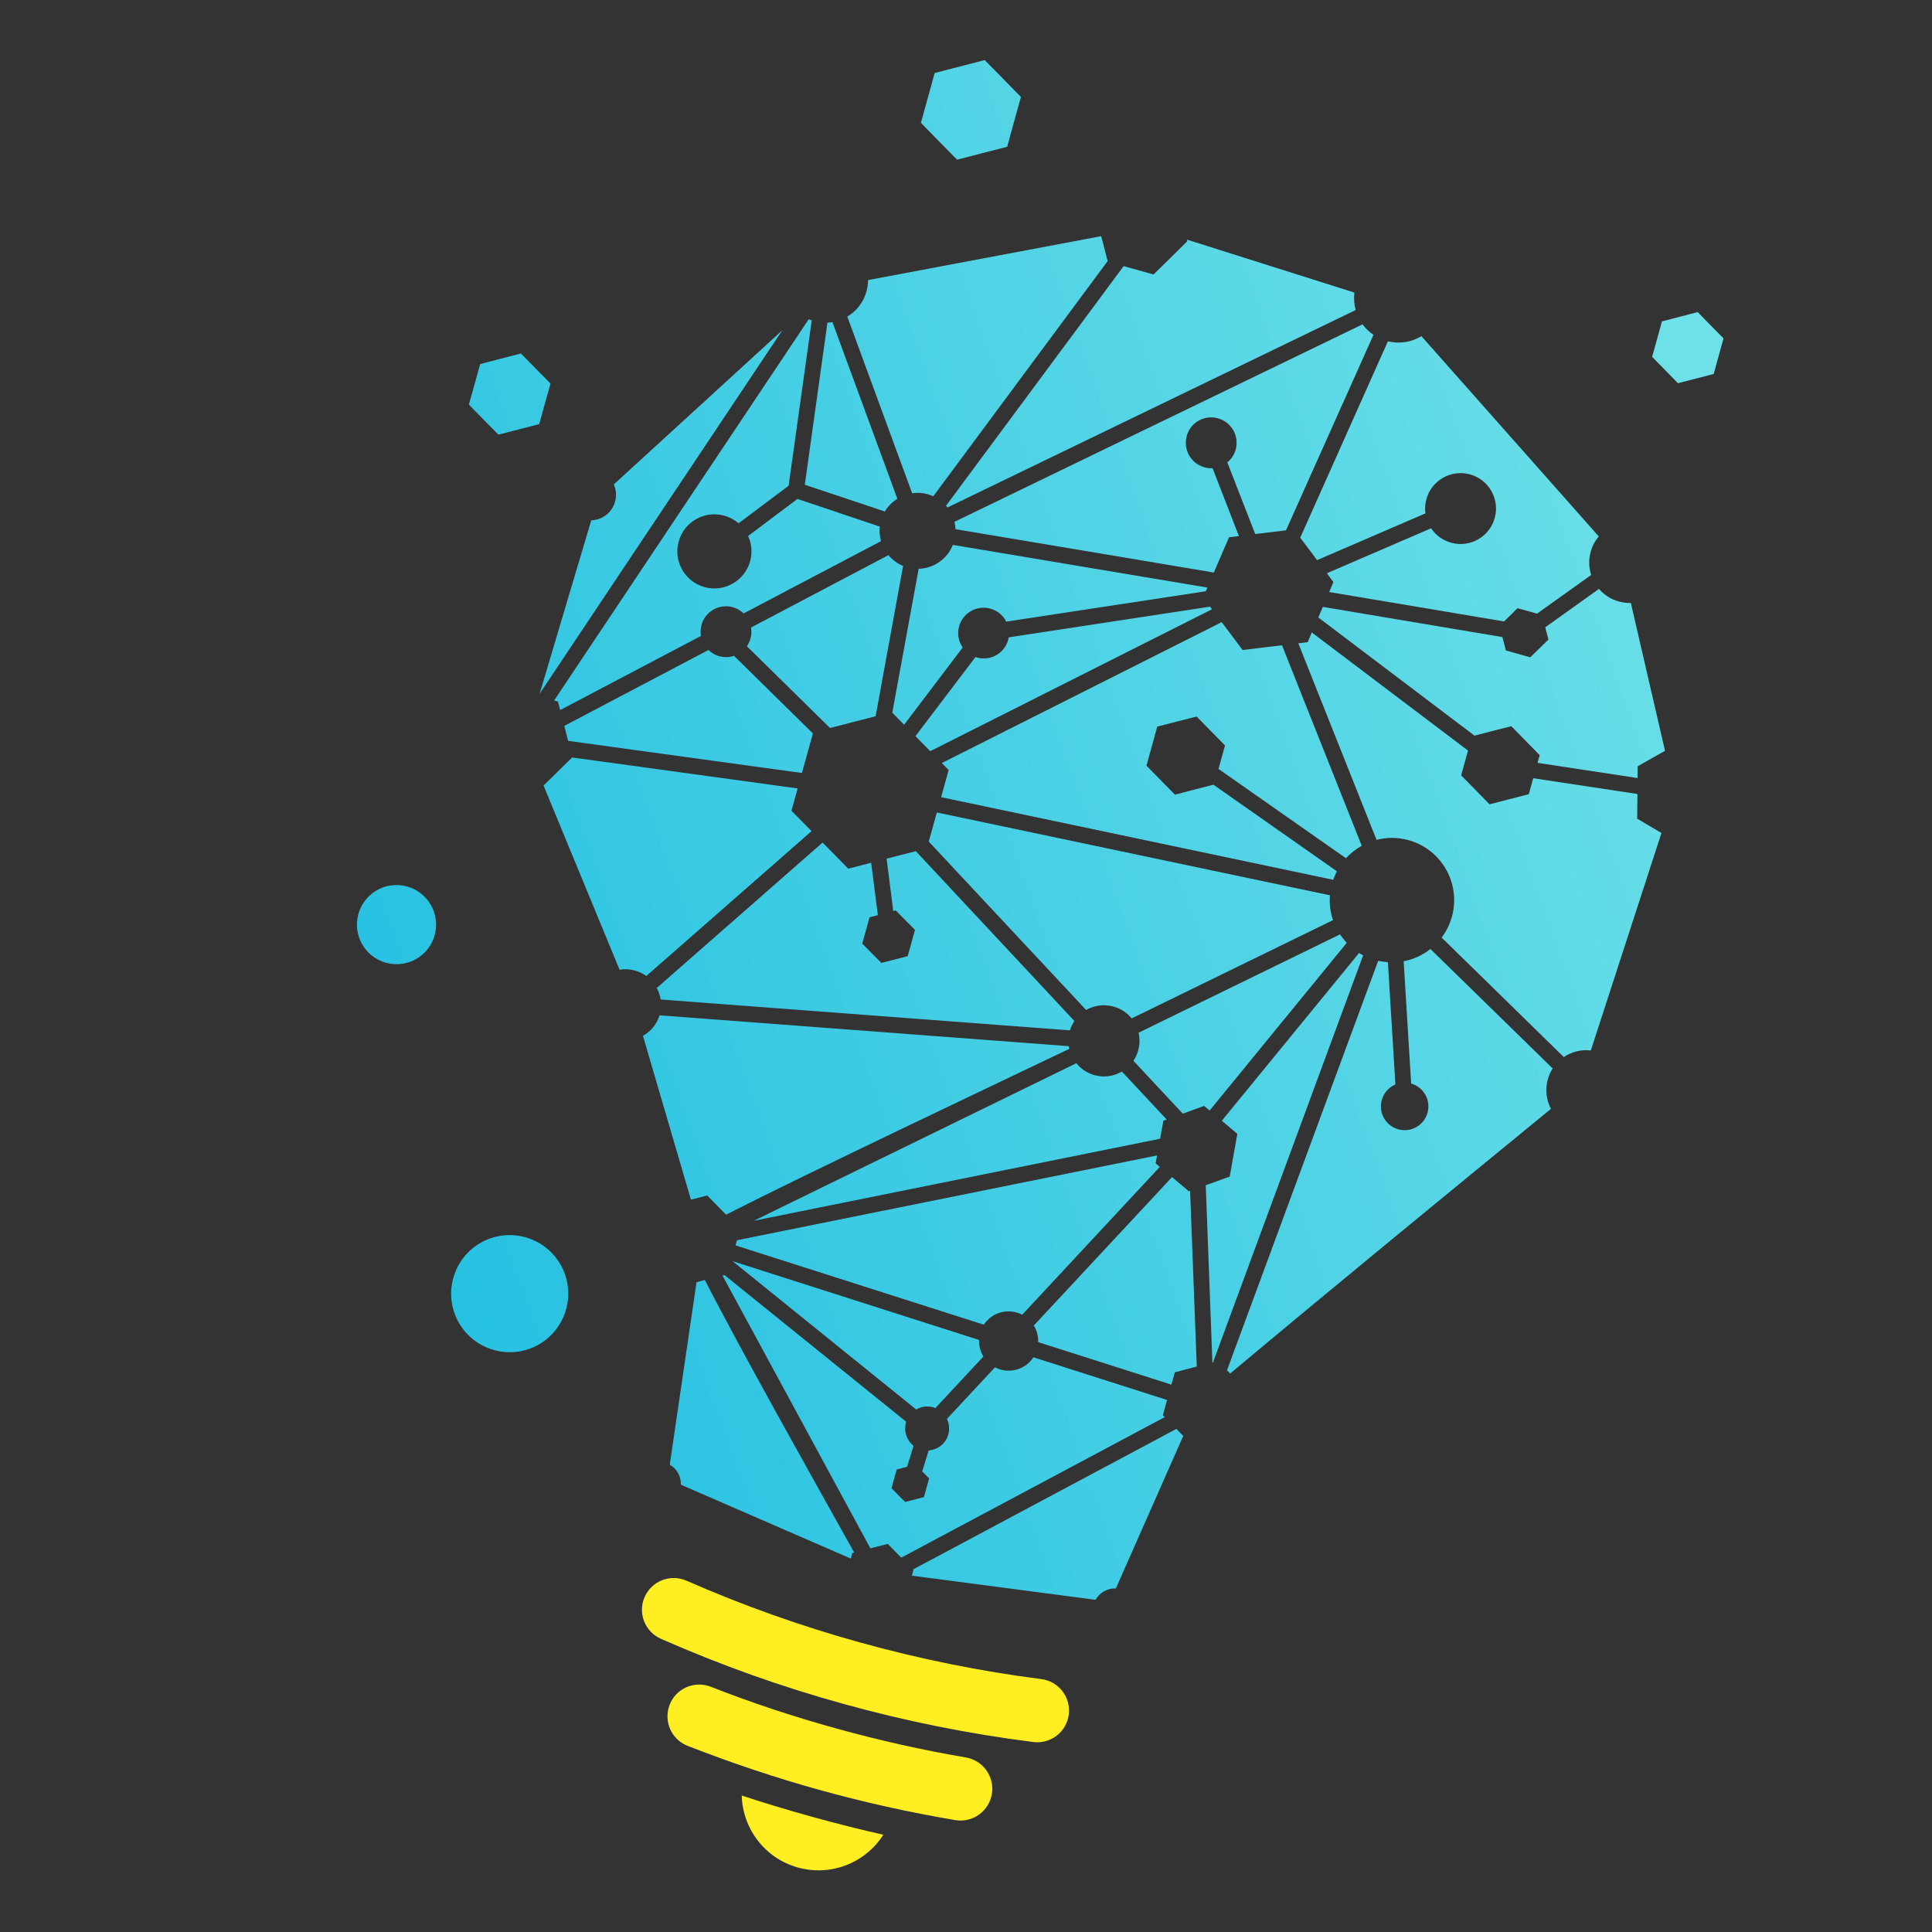 <?xml version="1.0" encoding="utf-8"?>
<!-- Generator: Adobe Illustrator 16.0.0, SVG Export Plug-In . SVG Version: 6.00 Build 0)  -->
<!DOCTYPE svg PUBLIC "-//W3C//DTD SVG 1.1//EN" "http://www.w3.org/Graphics/SVG/1.1/DTD/svg11.dtd">
<svg version="1.1" id="Calque_1" xmlns="http://www.w3.org/2000/svg" xmlns:xlink="http://www.w3.org/1999/xlink" x="0px" y="0px"
	 width="32px" height="32px" viewBox="0 0 32 32" enable-background="new 0 0 32 32" xml:space="preserve">
<rect x="0" y="0" width="32" height="32" fill="#333333" stroke="none"/>
<g>
	<path fill="#FFEE22" d="M11.39,28.917c-0.271-0.105-0.404-0.41-0.298-0.682c0.105-0.27,0.411-0.403,0.681-0.297
		c0.674,0.265,1.369,0.495,2.083,0.692c0.713,0.198,1.428,0.357,2.142,0.479c0.286,0.05,0.479,0.321,0.43,0.607
		c-0.049,0.286-0.32,0.479-0.606,0.431c-0.766-0.13-1.516-0.297-2.248-0.5C12.842,29.444,12.114,29.2,11.39,28.917 M12.286,29.74
		c0.014,0.558,0.392,1.043,0.931,1.192c0.539,0.15,1.114-0.071,1.413-0.543c-0.373-0.084-0.767-0.183-1.179-0.297
		C13.037,29.977,12.649,29.86,12.286,29.74z M10.948,27.144c-0.267-0.116-0.388-0.427-0.271-0.692
		c0.116-0.266,0.426-0.387,0.693-0.271c0.932,0.409,1.894,0.752,2.88,1.025c0.987,0.273,1.988,0.476,2.997,0.605
		c0.289,0.036,0.492,0.302,0.455,0.589c-0.038,0.289-0.302,0.491-0.59,0.453c-1.067-0.135-2.118-0.347-3.145-0.632
		C12.942,27.938,11.933,27.578,10.948,27.144z"/>
	
		<linearGradient id="SVGID_1_" gradientUnits="userSpaceOnUse" x1="68.021" y1="-26.003" x2="36.921" y2="-3.923" gradientTransform="matrix(0.964 0.267 -0.267 0.964 -38.817 7.133)">
		<stop  offset="0" style="stop-color:#83EAEA"/>
		<stop  offset="1" style="stop-color:#15B9E0"/>
	</linearGradient>
	<path fill="url(#SVGID_1_)" d="M10.166,8.024c0.039,0.086,0.049,0.187,0.021,0.285c-0.05,0.183-0.214,0.304-0.394,0.309
		l-0.855,2.872l4.02-6.02L10.166,8.024z"/>
	
		<linearGradient id="SVGID_2_" gradientUnits="userSpaceOnUse" x1="67.809" y1="-26.316" x2="36.697" y2="-4.228" gradientTransform="matrix(0.964 0.267 -0.267 0.964 -38.817 7.133)">
		<stop  offset="0" style="stop-color:#83EAEA"/>
		<stop  offset="1" style="stop-color:#15B9E0"/>
	</linearGradient>
	<path fill="url(#SVGID_2_)" d="M14.656,8.472c0.052-0.086,0.123-0.159,0.207-0.211l-1.075-2.925
		c-0.027,0.004-0.055,0.007-0.083,0.009L13.33,8.029L14.656,8.472z"/>
	
		<linearGradient id="SVGID_3_" gradientUnits="userSpaceOnUse" x1="68.124" y1="-25.86" x2="37.023" y2="-3.78" gradientTransform="matrix(0.964 0.267 -0.267 0.964 -38.817 7.133)">
		<stop  offset="0" style="stop-color:#83EAEA"/>
		<stop  offset="1" style="stop-color:#15B9E0"/>
	</linearGradient>
	<path fill="url(#SVGID_3_)" d="M14.592,8.963c-0.022-0.077-0.029-0.158-0.02-0.241l-1.364-0.458l-0.817,0.614
		c0.058,0.127,0.073,0.273,0.033,0.419c-0.091,0.326-0.429,0.518-0.756,0.427c-0.326-0.091-0.518-0.429-0.427-0.755
		c0.09-0.327,0.429-0.519,0.755-0.428c0.09,0.025,0.17,0.069,0.237,0.127l0.829-0.623l0.383-2.738
		c-0.017-0.006-0.033-0.012-0.05-0.019l-4.217,6.314l0.063,0.018l0.037,0.141l2.332-1.228c-0.01-0.059-0.008-0.122,0.009-0.183
		c0.062-0.224,0.294-0.354,0.518-0.293c0.07,0.02,0.131,0.056,0.18,0.103L14.592,8.963z"/>
	
		<linearGradient id="SVGID_4_" gradientUnits="userSpaceOnUse" x1="69.86" y1="-23.419" x2="38.754" y2="-1.334" gradientTransform="matrix(0.964 0.267 -0.267 0.964 -38.817 7.133)">
		<stop  offset="0" style="stop-color:#83EAEA"/>
		<stop  offset="1" style="stop-color:#15B9E0"/>
	</linearGradient>
	<path fill="url(#SVGID_4_)" d="M14.958,9.374c-0.096-0.04-0.179-0.102-0.243-0.179l-2.275,1.198
		c0.01,0.059,0.008,0.122-0.009,0.183c-0.013,0.047-0.034,0.089-0.06,0.128l1.377,1.354l0.372-0.096l0.383-0.099L14.958,9.374z"/>
	
		<linearGradient id="SVGID_5_" gradientUnits="userSpaceOnUse" x1="69.999" y1="-23.212" x2="38.903" y2="-1.136" gradientTransform="matrix(0.964 0.267 -0.267 0.964 -38.817 7.133)">
		<stop  offset="0" style="stop-color:#83EAEA"/>
		<stop  offset="1" style="stop-color:#15B9E0"/>
	</linearGradient>
	<path fill="url(#SVGID_5_)" d="M19.972,9.793l0.026-0.061l-4.216-0.707c-0.093,0.236-0.319,0.389-0.566,0.396l-0.437,2.383
		l0.196,0.2l0.97-1.279c-0.068-0.099-0.094-0.226-0.059-0.351c0.062-0.224,0.294-0.355,0.518-0.293
		c0.119,0.033,0.211,0.114,0.263,0.215L19.972,9.793z"/>
	
		<linearGradient id="SVGID_6_" gradientUnits="userSpaceOnUse" x1="70.673" y1="-22.274" x2="39.569" y2="-0.191" gradientTransform="matrix(0.964 0.267 -0.267 0.964 -38.817 7.133)">
		<stop  offset="0" style="stop-color:#83EAEA"/>
		<stop  offset="1" style="stop-color:#15B9E0"/>
	</linearGradient>
	<path fill="url(#SVGID_6_)" d="M20.075,10.091l-0.033-0.043l-3.334,0.508c-0.002,0.014-0.006,0.028-0.009,0.042
		c-0.062,0.224-0.294,0.355-0.518,0.292l-0.025-0.007l-0.993,1.31l0.08,0.082l0.165,0.167L20.075,10.091z"/>
	
		<linearGradient id="SVGID_7_" gradientUnits="userSpaceOnUse" x1="67.683" y1="-26.473" x2="36.588" y2="-4.397" gradientTransform="matrix(0.964 0.267 -0.267 0.964 -38.817 7.133)">
		<stop  offset="0" style="stop-color:#83EAEA"/>
		<stop  offset="1" style="stop-color:#15B9E0"/>
	</linearGradient>
	<path fill="url(#SVGID_7_)" d="M18.346,4.325l-0.095-0.369l-0.013-0.044l-3.861,0.727c0,0.063-0.008,0.126-0.025,0.188
		c-0.051,0.182-0.168,0.328-0.318,0.417l1.074,2.926c0.083-0.013,0.17-0.008,0.257,0.016c0.033,0.009,0.064,0.021,0.093,0.034
		L18.346,4.325z"/>
	
		<linearGradient id="SVGID_8_" gradientUnits="userSpaceOnUse" x1="68.096" y1="-25.898" x2="36.996" y2="-3.818" gradientTransform="matrix(0.964 0.267 -0.267 0.964 -38.817 7.133)">
		<stop  offset="0" style="stop-color:#83EAEA"/>
		<stop  offset="1" style="stop-color:#15B9E0"/>
	</linearGradient>
	<path fill="url(#SVGID_8_)" d="M22.454,5.135c-0.025-0.092-0.033-0.191-0.021-0.289l-2.775-0.878l0.007,0.028l-0.278,0.275
		l-0.281,0.275L18.726,4.44l-0.115-0.032l-2.941,3.968c0.008,0.01,0.016,0.02,0.024,0.029L22.454,5.135z"/>
	
		<linearGradient id="SVGID_9_" gradientUnits="userSpaceOnUse" x1="69.495" y1="-23.933" x2="38.389" y2="-1.849" gradientTransform="matrix(0.964 0.267 -0.267 0.964 -38.817 7.133)">
		<stop  offset="0" style="stop-color:#83EAEA"/>
		<stop  offset="1" style="stop-color:#15B9E0"/>
	</linearGradient>
	<path fill="url(#SVGID_9_)" d="M22.749,5.546c-0.07-0.048-0.132-0.107-0.181-0.174l-6.759,3.271c0.01,0.04,0.015,0.081,0.017,0.122
		l4.279,0.718l0.036-0.085l0.216-0.499l0.163-0.02l-0.436-1.124c-0.045,0.002-0.09-0.002-0.135-0.015
		c-0.224-0.062-0.355-0.294-0.293-0.519c0.062-0.224,0.293-0.355,0.518-0.292c0.224,0.062,0.354,0.293,0.293,0.517
		c-0.024,0.087-0.073,0.16-0.139,0.212l0.462,1.187l0.104-0.012l0.406-0.049L22.749,5.546z"/>
	
		<linearGradient id="SVGID_10_" gradientUnits="userSpaceOnUse" x1="72.187" y1="-20.139" x2="41.082" y2="1.944" gradientTransform="matrix(0.964 0.267 -0.267 0.964 -38.817 7.133)">
		<stop  offset="0" style="stop-color:#83EAEA"/>
		<stop  offset="1" style="stop-color:#15B9E0"/>
	</linearGradient>
	<path fill="url(#SVGID_10_)" d="M22.081,14.572c0.019-0.049,0.039-0.096,0.062-0.141l-2.045-1.434l-0.314,0.081l-0.324,0.084
		l-0.235-0.24l-0.236-0.24l0.089-0.323l0.09-0.324l0.326-0.084l0.326-0.083l0.235,0.24l0.235,0.239l-0.09,0.324l-0.019,0.064
		l2.112,1.48c0.075-0.082,0.165-0.152,0.262-0.206l-1.321-3.321l-0.114,0.013l-0.539,0.065l-0.326-0.435l-0.021-0.026l-4.634,2.333
		l0.113,0.116l-0.125,0.45L22.081,14.572z"/>
	
		<linearGradient id="SVGID_11_" gradientUnits="userSpaceOnUse" x1="70.321" y1="-22.764" x2="39.221" y2="-0.684" gradientTransform="matrix(0.964 0.267 -0.267 0.964 -38.817 7.133)">
		<stop  offset="0" style="stop-color:#83EAEA"/>
		<stop  offset="1" style="stop-color:#15B9E0"/>
	</linearGradient>
	<path fill="url(#SVGID_11_)" d="M26.355,9.523c-0.039-0.12-0.045-0.252-0.008-0.384c0.026-0.097,0.073-0.182,0.134-0.254
		l-2.938-3.317c-0.161,0.098-0.358,0.133-0.555,0.085l-1.452,3.253l0.225,0.299l0.053,0.073l1.796-0.775
		c-0.012-0.077-0.006-0.157,0.016-0.237c0.087-0.312,0.41-0.495,0.723-0.408c0.312,0.086,0.495,0.41,0.408,0.723
		c-0.086,0.312-0.41,0.495-0.722,0.408c-0.142-0.04-0.256-0.126-0.331-0.239l-1.727,0.745l0.108,0.146l-0.069,0.165l2.896,0.487
		l0.073-0.071l0.149-0.148l0.204,0.056l0.12,0.034L26.355,9.523z"/>
	
		<linearGradient id="SVGID_12_" gradientUnits="userSpaceOnUse" x1="72.319" y1="-19.952" x2="41.216" y2="2.13" gradientTransform="matrix(0.964 0.267 -0.267 0.964 -38.817 7.133)">
		<stop  offset="0" style="stop-color:#83EAEA"/>
		<stop  offset="1" style="stop-color:#15B9E0"/>
	</linearGradient>
	<path fill="url(#SVGID_12_)" d="M27.123,12.887l0.002-0.195l0.378-0.214l0.075-0.042l-0.566-2.449
		c-0.065,0.001-0.133-0.006-0.198-0.024c-0.134-0.037-0.246-0.112-0.33-0.209l-0.89,0.636l0.053,0.203l-0.15,0.147l-0.151,0.147
		l-0.201-0.056l-0.203-0.057l-0.053-0.204l-0.005-0.018l-2.974-0.5l-0.036,0.086l-0.039,0.089l2.588,1.958l0.283-0.074l0.326-0.083
		l0.235,0.24l0.235,0.24l-0.035,0.127L27.123,12.887z"/>
	
		<linearGradient id="SVGID_13_" gradientUnits="userSpaceOnUse" x1="73.569" y1="-18.19" x2="42.469" y2="3.89" gradientTransform="matrix(0.964 0.267 -0.267 0.964 -38.817 7.133)">
		<stop  offset="0" style="stop-color:#83EAEA"/>
		<stop  offset="1" style="stop-color:#15B9E0"/>
	</linearGradient>
	<path fill="url(#SVGID_13_)" d="M25.901,17.508c0.129-0.086,0.287-0.129,0.448-0.109l1.17-3.602l-0.027-0.016l-0.375-0.221
		l0.004-0.409l-1.726-0.261l-0.073,0.264l-0.325,0.084l-0.326,0.084l-0.234-0.24l-0.236-0.24l0.09-0.324l0.024-0.086l-2.588-1.957
		l-0.067,0.161l-0.156,0.019l1.296,3.256c0.169-0.044,0.351-0.045,0.531,0.005c0.548,0.152,0.869,0.72,0.717,1.268
		c-0.036,0.127-0.094,0.244-0.17,0.345L25.901,17.508z"/>
	
		<linearGradient id="SVGID_14_" gradientUnits="userSpaceOnUse" x1="74.825" y1="-16.426" x2="43.721" y2="5.657" gradientTransform="matrix(0.964 0.267 -0.267 0.964 -38.817 7.133)">
		<stop  offset="0" style="stop-color:#83EAEA"/>
		<stop  offset="1" style="stop-color:#15B9E0"/>
	</linearGradient>
	<path fill="url(#SVGID_14_)" d="M18.582,17.748c-0.133,0.078-0.295,0.104-0.454,0.06c-0.123-0.034-0.226-0.105-0.3-0.198
		l-5.344,2.61l6.731-1.359l0.054-0.298l0.055-0.02L18.582,17.748z"/>
	
		<linearGradient id="SVGID_15_" gradientUnits="userSpaceOnUse" x1="74.624" y1="-16.703" x2="43.523" y2="5.378" gradientTransform="matrix(0.964 0.267 -0.267 0.964 -38.817 7.133)">
		<stop  offset="0" style="stop-color:#83EAEA"/>
		<stop  offset="1" style="stop-color:#15B9E0"/>
	</linearGradient>
	<path fill="url(#SVGID_15_)" d="M18.858,17.105c0.022,0.094,0.022,0.192-0.006,0.292c-0.017,0.063-0.044,0.121-0.079,0.173
		l0.817,0.875l0.016-0.005l0.338-0.123l0.091,0.077l2.271-2.777c-0.041-0.044-0.077-0.091-0.111-0.141L18.858,17.105z"/>
	
		<linearGradient id="SVGID_16_" gradientUnits="userSpaceOnUse" x1="72.877" y1="-19.165" x2="41.775" y2="2.916" gradientTransform="matrix(0.964 0.267 -0.267 0.964 -38.817 7.133)">
		<stop  offset="0" style="stop-color:#83EAEA"/>
		<stop  offset="1" style="stop-color:#15B9E0"/>
	</linearGradient>
	<path fill="url(#SVGID_16_)" d="M18.443,16.672c0.123,0.033,0.226,0.104,0.301,0.196l3.335-1.628
		c-0.045-0.13-0.063-0.27-0.051-0.411l-6.511-1.372l-0.134,0.482l2.606,2.789C18.122,16.653,18.284,16.628,18.443,16.672"/>
	
		<linearGradient id="SVGID_17_" gradientUnits="userSpaceOnUse" x1="71.053" y1="-21.736" x2="39.95" y2="0.346" gradientTransform="matrix(0.964 0.267 -0.267 0.964 -38.817 7.133)">
		<stop  offset="0" style="stop-color:#83EAEA"/>
		<stop  offset="1" style="stop-color:#15B9E0"/>
	</linearGradient>
	<path fill="url(#SVGID_17_)" d="M10.518,16.076c0.069,0.019,0.132,0.05,0.188,0.089l2.736-2.399l-0.333-0.338l0.102-0.369
		l-3.735-0.513l-0.335,0.33L9.003,13.01l1.259,3.052C10.345,16.047,10.432,16.051,10.518,16.076"/>
	
		<linearGradient id="SVGID_18_" gradientUnits="userSpaceOnUse" x1="73.562" y1="-18.197" x2="42.463" y2="3.882" gradientTransform="matrix(0.964 0.267 -0.267 0.964 -38.817 7.133)">
		<stop  offset="0" style="stop-color:#83EAEA"/>
		<stop  offset="1" style="stop-color:#15B9E0"/>
	</linearGradient>
	<path fill="url(#SVGID_18_)" d="M11.444,19.87l0.27-0.069l0.273,0.278l0.04,0.039c1.35-0.688,4.521-2.19,5.684-2.746
		c-0.003-0.015-0.005-0.029-0.008-0.044l-6.779-0.511c-0.046,0.149-0.147,0.268-0.275,0.339L11.444,19.87z"/>
	
		<linearGradient id="SVGID_19_" gradientUnits="userSpaceOnUse" x1="75.636" y1="-15.275" x2="44.537" y2="6.804" gradientTransform="matrix(0.964 0.267 -0.267 0.964 -38.817 7.133)">
		<stop  offset="0" style="stop-color:#83EAEA"/>
		<stop  offset="1" style="stop-color:#15B9E0"/>
	</linearGradient>
	<path fill="url(#SVGID_19_)" d="M16.837,21.739c0.034,0.009,0.065,0.021,0.095,0.036l2.278-2.448l-0.069-0.058l0.023-0.131
		l-6.958,1.404l-0.023,0.086l4.112,1.313C16.409,21.768,16.626,21.679,16.837,21.739"/>
	
		<linearGradient id="SVGID_20_" gradientUnits="userSpaceOnUse" x1="76.008" y1="-14.762" x2="44.902" y2="7.322" gradientTransform="matrix(0.964 0.267 -0.267 0.964 -38.817 7.133)">
		<stop  offset="0" style="stop-color:#83EAEA"/>
		<stop  offset="1" style="stop-color:#15B9E0"/>
	</linearGradient>
	<path fill="url(#SVGID_20_)" d="M15.455,23.309c0.013,0.003,0.025,0.009,0.037,0.014l0.796-0.855
		c-0.05-0.082-0.076-0.177-0.072-0.274l-4.083-1.305l3.042,2.457C15.257,23.298,15.356,23.282,15.455,23.309"/>
	
		<linearGradient id="SVGID_21_" gradientUnits="userSpaceOnUse" x1="76.023" y1="-14.727" x2="44.927" y2="7.349" gradientTransform="matrix(0.964 0.267 -0.267 0.964 -38.817 7.133)">
		<stop  offset="0" style="stop-color:#83EAEA"/>
		<stop  offset="1" style="stop-color:#15B9E0"/>
	</linearGradient>
	<path fill="url(#SVGID_21_)" d="M20.323,22.696l0.052,0.054c1.764-1.476,3.535-2.927,5.314-4.384
		c-0.077-0.145-0.1-0.316-0.053-0.486c0.018-0.066,0.045-0.129,0.081-0.183l-2.025-1.979c-0.128,0.102-0.28,0.172-0.443,0.203
		l0.124,2.026c0.208,0.06,0.329,0.275,0.271,0.484c-0.058,0.21-0.274,0.332-0.484,0.274c-0.21-0.059-0.332-0.275-0.274-0.485
		c0.034-0.12,0.119-0.212,0.226-0.258l-0.124-2.025c-0.054-0.004-0.108-0.012-0.161-0.023L20.323,22.696z"/>
	
		<linearGradient id="SVGID_22_" gradientUnits="userSpaceOnUse" x1="75.885" y1="-14.936" x2="44.775" y2="7.151" gradientTransform="matrix(0.964 0.267 -0.267 0.964 -38.817 7.133)">
		<stop  offset="0" style="stop-color:#83EAEA"/>
		<stop  offset="1" style="stop-color:#15B9E0"/>
	</linearGradient>
	<path fill="url(#SVGID_22_)" d="M20.081,22.568l0.01-0.002l2.487-6.743c-0.024-0.013-0.047-0.024-0.067-0.039l-2.274,2.779
		l0.257,0.218l-0.063,0.353l-0.063,0.354L20.03,19.61l-0.059,0.021L20.081,22.568z"/>
	
		<linearGradient id="SVGID_23_" gradientUnits="userSpaceOnUse" x1="76.62" y1="-13.893" x2="45.518" y2="8.188" gradientTransform="matrix(0.964 0.267 -0.267 0.964 -38.817 7.133)">
		<stop  offset="0" style="stop-color:#83EAEA"/>
		<stop  offset="1" style="stop-color:#15B9E0"/>
	</linearGradient>
	<path fill="url(#SVGID_23_)" d="M19.402,22.934l0.058-0.205l0.356-0.093l0.006-0.001l-0.11-2.911l-0.021,0.008L19.417,19.5
		l-0.005-0.003l-2.289,2.458c0.05,0.08,0.076,0.177,0.072,0.275L19.402,22.934z"/>
	
		<linearGradient id="SVGID_24_" gradientUnits="userSpaceOnUse" x1="76.67" y1="-13.82" x2="45.569" y2="8.261" gradientTransform="matrix(0.964 0.267 -0.267 0.964 -38.817 7.133)">
		<stop  offset="0" style="stop-color:#83EAEA"/>
		<stop  offset="1" style="stop-color:#15B9E0"/>
	</linearGradient>
	<path fill="url(#SVGID_24_)" d="M14.416,25.645l0.289-0.073l0.211,0.216l0.013,0.011l4.363-2.327l-0.031-0.031l0.069-0.253
		l-2.214-0.707c-0.113,0.175-0.331,0.262-0.542,0.204c-0.033-0.01-0.065-0.022-0.094-0.038l-0.796,0.855
		c0.037,0.077,0.047,0.167,0.023,0.256c-0.042,0.153-0.176,0.256-0.325,0.265l-0.107,0.349l0.001,0.001l0.113,0.114l-0.043,0.156
		l-0.043,0.154l-0.156,0.04l-0.155,0.04l-0.113-0.113l-0.112-0.115l0.042-0.155l0.043-0.155l0.155-0.04l0.017-0.004l0.107-0.348
		c-0.112-0.089-0.165-0.237-0.125-0.383l0.004-0.015L12,21.119l-0.033,0.009L14.416,25.645z"/>
	
		<linearGradient id="SVGID_25_" gradientUnits="userSpaceOnUse" x1="78.611" y1="-11.094" x2="47.504" y2="10.99" gradientTransform="matrix(0.964 0.267 -0.267 0.964 -38.817 7.133)">
		<stop  offset="0" style="stop-color:#83EAEA"/>
		<stop  offset="1" style="stop-color:#15B9E0"/>
	</linearGradient>
	<path fill="url(#SVGID_25_)" d="M18.146,26.498c0.067-0.121,0.198-0.195,0.336-0.188l1.116-2.526l-0.078-0.08l-0.035-0.037
		l-4.364,2.329l0.008,0.009l-0.026,0.093L18.146,26.498z"/>
	
		<linearGradient id="SVGID_26_" gradientUnits="userSpaceOnUse" x1="76.586" y1="-13.95" x2="45.479" y2="8.135" gradientTransform="matrix(0.964 0.267 -0.267 0.964 -38.817 7.133)">
		<stop  offset="0" style="stop-color:#83EAEA"/>
		<stop  offset="1" style="stop-color:#15B9E0"/>
	</linearGradient>
	<path fill="url(#SVGID_26_)" d="M11.093,24.26c0.118,0.066,0.189,0.195,0.184,0.331l2.815,1.224l0.025-0.093l0.031-0.008
		c-0.598-1.07-1.888-3.365-2.473-4.513h-0.001l-0.137,0.036L11.093,24.26z"/>
	
		<linearGradient id="SVGID_27_" gradientUnits="userSpaceOnUse" x1="72.777" y1="-19.301" x2="41.679" y2="2.778" gradientTransform="matrix(0.964 0.267 -0.267 0.964 -38.817 7.133)">
		<stop  offset="0" style="stop-color:#83EAEA"/>
		<stop  offset="1" style="stop-color:#15B9E0"/>
	</linearGradient>
	<path fill="url(#SVGID_27_)" d="M15.155,15.401l-0.06,0.218l-0.061,0.218l-0.218,0.056l-0.218,0.056l-0.158-0.159l-0.158-0.161
		l0.06-0.218l0.06-0.218l0.138-0.035l-0.111-0.868l-0.379,0.098l-0.425-0.433l-2.747,2.409c0.032,0.06,0.054,0.124,0.064,0.191
		l6.78,0.511c0.017-0.058,0.043-0.108,0.073-0.155l-2.626-2.813l-0.469,0.12l-0.015,0.004l0.11,0.869l0.042-0.011l0.158,0.161
		L15.155,15.401z"/>
	
		<linearGradient id="SVGID_28_" gradientUnits="userSpaceOnUse" x1="65.402" y1="-29.686" x2="34.31" y2="-7.611" gradientTransform="matrix(0.964 0.267 -0.267 0.964 -38.817 7.133)">
		<stop  offset="0" style="stop-color:#83EAEA"/>
		<stop  offset="1" style="stop-color:#15B9E0"/>
	</linearGradient>
	<polygon fill="url(#SVGID_28_)" points="16.31,0.995 16.61,1.3 16.91,1.606 16.795,2.019 16.682,2.431 16.266,2.538 15.852,2.645 
		15.552,2.34 15.253,2.034 15.367,1.622 15.481,1.209 15.896,1.102 	"/>
	
		<linearGradient id="SVGID_29_" gradientUnits="userSpaceOnUse" x1="69.89" y1="-23.382" x2="38.761" y2="-1.282" gradientTransform="matrix(0.964 0.267 -0.267 0.964 -38.817 7.133)">
		<stop  offset="0" style="stop-color:#83EAEA"/>
		<stop  offset="1" style="stop-color:#15B9E0"/>
	</linearGradient>
	<polygon fill="url(#SVGID_29_)" points="28.119,5.169 28.333,5.388 28.547,5.605 28.465,5.9 28.384,6.194 28.088,6.271 
		27.792,6.347 27.579,6.129 27.364,5.911 27.446,5.617 27.527,5.323 27.824,5.246 	"/>
	
		<linearGradient id="SVGID_30_" gradientUnits="userSpaceOnUse" x1="66.483" y1="-28.206" x2="35.357" y2="-6.108" gradientTransform="matrix(0.964 0.267 -0.267 0.964 -38.817 7.133)">
		<stop  offset="0" style="stop-color:#83EAEA"/>
		<stop  offset="1" style="stop-color:#15B9E0"/>
	</linearGradient>
	<polygon fill="url(#SVGID_30_)" points="8.628,5.855 8.873,6.104 9.118,6.353 9.024,6.688 8.931,7.025 8.593,7.112 8.255,7.199 
		8.011,6.951 7.766,6.702 7.86,6.366 7.953,6.03 8.291,5.942 	"/>
	
		<linearGradient id="SVGID_31_" gradientUnits="userSpaceOnUse" x1="70.88" y1="-21.974" x2="39.782" y2="0.105" gradientTransform="matrix(0.964 0.267 -0.267 0.964 -38.817 7.133)">
		<stop  offset="0" style="stop-color:#83EAEA"/>
		<stop  offset="1" style="stop-color:#15B9E0"/>
	</linearGradient>
	<path fill="url(#SVGID_31_)" d="M6.743,14.683c-0.35-0.097-0.71,0.107-0.807,0.456c-0.097,0.349,0.107,0.71,0.456,0.807
		c0.349,0.097,0.71-0.106,0.807-0.455C7.296,15.141,7.092,14.78,6.743,14.683"/>
	
		<linearGradient id="SVGID_32_" gradientUnits="userSpaceOnUse" x1="70.131" y1="-23.039" x2="39.026" y2="-0.955" gradientTransform="matrix(0.964 0.267 -0.267 0.964 -38.817 7.133)">
		<stop  offset="0" style="stop-color:#83EAEA"/>
		<stop  offset="1" style="stop-color:#15B9E0"/>
	</linearGradient>
	<path fill="url(#SVGID_32_)" d="M9.346,12.023l0.015,0.058l0.049,0.19l3.872,0.532l0.007-0.024l0.175-0.631l-1.306-1.285
		c-0.077,0.025-0.161,0.028-0.245,0.006c-0.07-0.019-0.13-0.056-0.179-0.103L9.346,12.023z"/>
	
		<linearGradient id="SVGID_33_" gradientUnits="userSpaceOnUse" x1="74.584" y1="-16.772" x2="43.476" y2="5.313" gradientTransform="matrix(0.964 0.267 -0.267 0.964 -38.817 7.133)">
		<stop  offset="0" style="stop-color:#83EAEA"/>
		<stop  offset="1" style="stop-color:#15B9E0"/>
	</linearGradient>
	<path fill="url(#SVGID_33_)" d="M8.701,20.493c-0.516-0.144-1.05,0.158-1.193,0.675c-0.144,0.517,0.159,1.051,0.675,1.193
		c0.516,0.144,1.05-0.157,1.193-0.675C9.52,21.17,9.217,20.635,8.701,20.493"/>
</g>
</svg>
